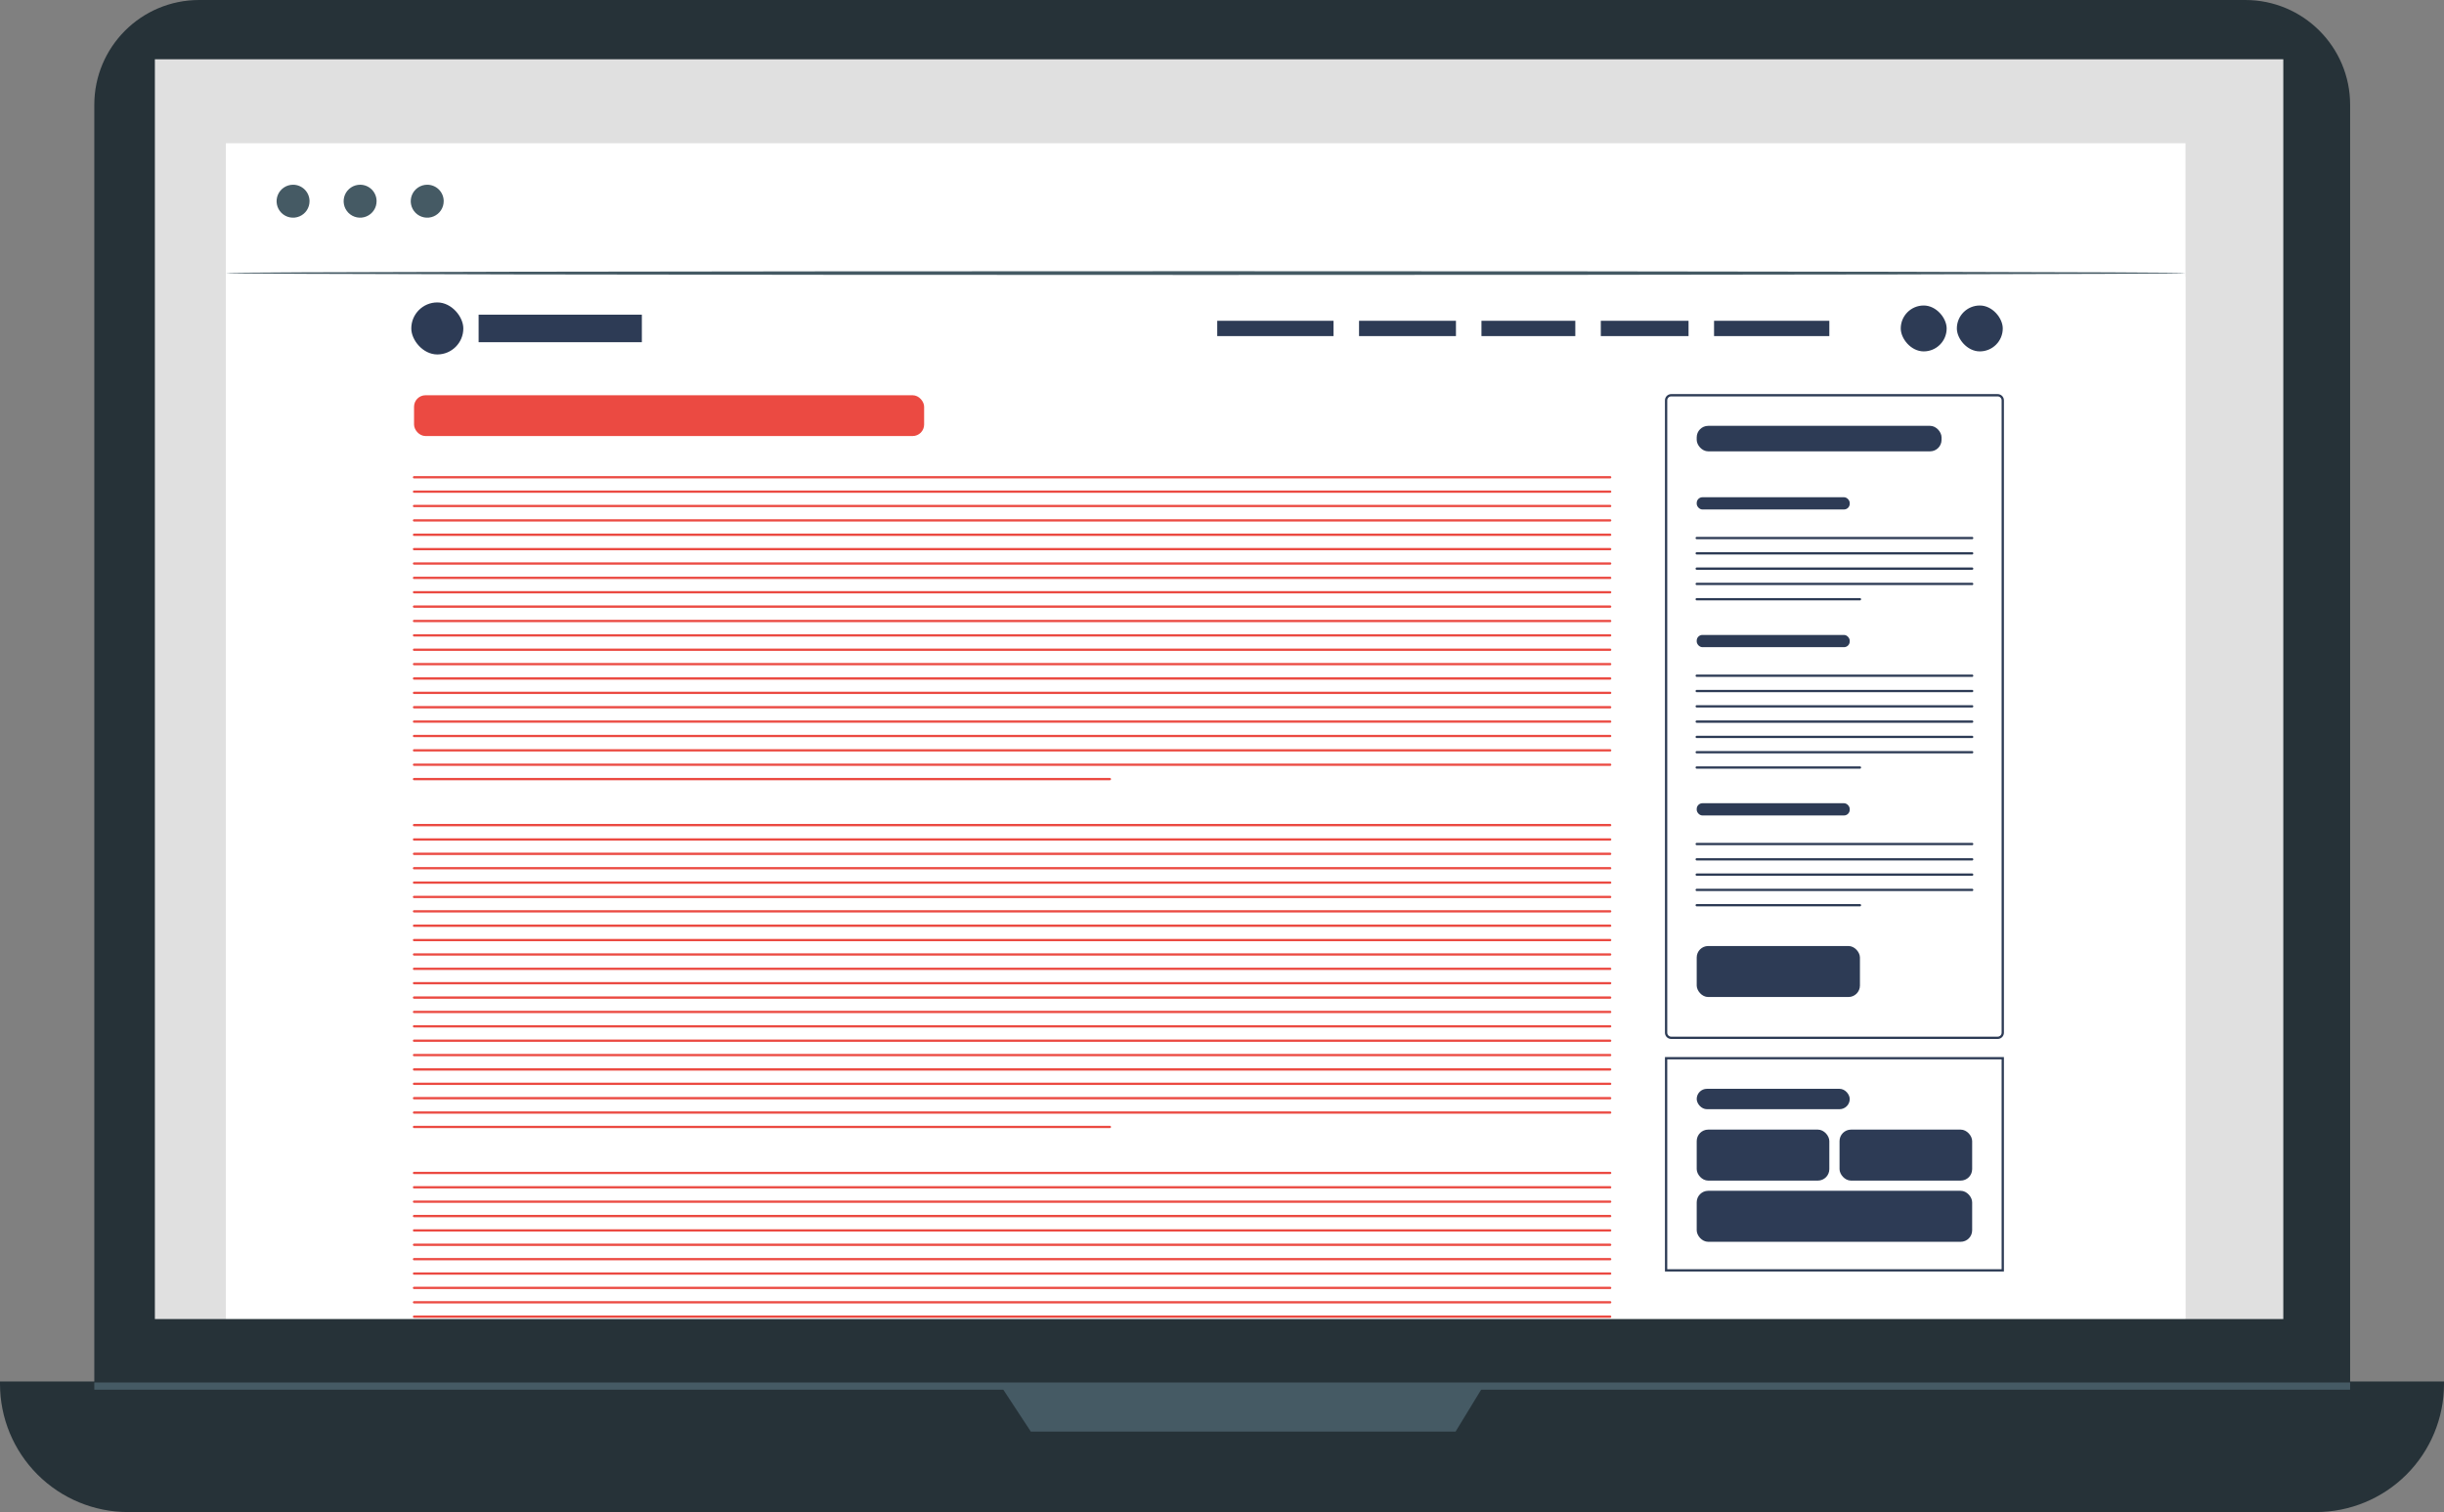 <svg width="425" height="263" viewBox="0 0 425 263" fill="none" xmlns="http://www.w3.org/2000/svg">
<rect x="0" y="0" width="425" height="263" fill="#808080" stroke="none"/>
<path d="M390.45 0H34.626C24.56 0 16.4 8.162 16.4 18.231V241.241C16.4 251.309 24.56 259.472 34.626 259.472H390.45C400.516 259.472 408.676 251.309 408.676 241.241V18.231C408.676 8.162 400.516 0 390.45 0Z" fill="#263238"/>
<path d="M0 240.29H425V240.728C425 246.635 422.654 252.3 418.478 256.477C414.303 260.653 408.639 263 402.734 263H22.266C16.361 263 10.697 260.653 6.522 256.477C2.346 252.3 0 246.635 0 240.728V240.29Z" fill="#263238"/>
<path d="M397.055 10.31H26.933V229.429H397.055V10.31Z" fill="#E0E0E0"/>
<path d="M174 241L179.255 249H253.119L258 241H174Z" fill="#455A64"/>
<path d="M380.042 24.912H39.279V229.354H380.042V24.912Z" fill="white"/>
<path d="M53.827 34.985C53.829 35.552 53.663 36.107 53.35 36.58C53.037 37.053 52.59 37.422 52.067 37.641C51.544 37.86 50.968 37.918 50.411 37.809C49.855 37.7 49.343 37.428 48.941 37.028C48.539 36.628 48.265 36.117 48.154 35.561C48.042 35.005 48.098 34.428 48.315 33.904C48.531 33.38 48.898 32.931 49.37 32.616C49.841 32.3 50.395 32.132 50.962 32.132C51.72 32.132 52.447 32.432 52.983 32.967C53.52 33.502 53.824 34.227 53.827 34.985Z" fill="#455A64"/>
<path d="M65.486 34.985C65.489 35.553 65.323 36.108 65.009 36.581C64.695 37.055 64.248 37.424 63.724 37.642C63.2 37.861 62.623 37.919 62.066 37.808C61.509 37.698 60.998 37.425 60.596 37.023C60.195 36.622 59.922 36.11 59.812 35.553C59.701 34.996 59.759 34.419 59.977 33.895C60.196 33.371 60.565 32.924 61.038 32.61C61.511 32.296 62.066 32.13 62.634 32.132C63.391 32.132 64.116 32.433 64.651 32.968C65.186 33.503 65.486 34.228 65.486 34.985Z" fill="#455A64"/>
<path d="M77.156 34.985C77.158 35.552 76.992 36.107 76.679 36.58C76.366 37.053 75.919 37.422 75.396 37.641C74.873 37.86 74.297 37.918 73.74 37.809C73.184 37.7 72.672 37.428 72.27 37.028C71.868 36.628 71.594 36.117 71.483 35.561C71.371 35.005 71.427 34.428 71.644 33.904C71.86 33.38 72.227 32.931 72.698 32.616C73.17 32.3 73.724 32.132 74.291 32.132C74.667 32.13 75.039 32.203 75.386 32.346C75.734 32.488 76.05 32.698 76.316 32.963C76.582 33.228 76.793 33.543 76.938 33.89C77.082 34.237 77.156 34.609 77.156 34.985Z" fill="#455A64"/>
<path d="M380.042 47.497C380.042 47.685 303.736 47.823 209.667 47.823C115.598 47.823 39.279 47.685 39.279 47.497C39.279 47.31 115.585 47.172 209.667 47.172C303.749 47.172 380.042 47.322 380.042 47.497Z" fill="#455A64"/>
<path d="M408.676 240.465H16.4V241.716H408.676V240.465Z" fill="#455A64"/>
<path d="M141.741 146.834H67.211V151.827H141.741V146.834Z" fill="#455A64"/>
<path d="M238.012 77.59H163.482V82.582H238.012V77.59Z" fill="#455A64"/>
<path d="M348.869 96.171C348.869 96.346 307.363 96.496 256.175 96.496C204.988 96.496 163.482 96.346 163.482 96.171C163.482 95.996 204.975 95.833 256.175 95.833C307.376 95.833 348.869 95.983 348.869 96.171Z" fill="#455A64"/>
<path d="M348.869 107.057C348.869 107.232 307.363 107.382 256.175 107.382C204.988 107.382 163.482 107.232 163.482 107.057C163.482 106.882 204.975 106.732 256.175 106.732C307.376 106.732 348.869 106.919 348.869 107.057Z" fill="#455A64"/>
<path d="M348.869 117.943C348.869 118.13 307.363 118.268 256.175 118.268C204.988 118.268 163.482 118.13 163.482 117.943C163.482 117.755 204.975 117.617 256.175 117.617C307.376 117.617 348.869 117.768 348.869 117.943Z" fill="#455A64"/>
<path d="M348.869 128.841C348.869 129.016 307.363 129.166 256.175 129.166C204.988 129.166 163.482 129.016 163.482 128.841C163.482 128.666 204.975 128.503 256.175 128.503C307.376 128.503 348.869 128.653 348.869 128.841Z" fill="#455A64"/>
<path d="M348.869 139.727C348.869 139.902 307.363 140.052 256.175 140.052C204.988 140.052 163.482 139.902 163.482 139.727C163.482 139.551 204.975 139.401 256.175 139.401C307.376 139.401 348.869 139.539 348.869 139.727Z" fill="#455A64"/>
<path d="M235.848 150.613C235.848 150.788 219.649 150.938 199.671 150.938C179.694 150.938 163.482 150.788 163.482 150.613C163.482 150.438 179.744 150.288 199.671 150.288C219.599 150.288 235.848 150.438 235.848 150.613Z" fill="#455A64"/>
<path d="M347.506 171.746C347.506 171.934 320.223 172.072 286.586 172.072C252.949 172.072 225.666 171.934 225.666 171.746C225.666 171.559 252.936 171.421 286.586 171.421C320.236 171.421 347.506 171.571 347.506 171.746Z" fill="#455A64"/>
<path d="M347.506 183.308C347.506 183.483 320.223 183.633 286.586 183.633C252.949 183.633 225.666 183.483 225.666 183.308C225.666 183.133 252.936 182.983 286.586 182.983C320.236 182.983 347.506 183.133 347.506 183.308Z" fill="#455A64"/>
<path d="M347.506 194.87C347.506 195.045 320.223 195.195 286.586 195.195C252.949 195.195 225.666 195.045 225.666 194.87C225.666 194.695 252.936 194.544 286.586 194.544C320.236 194.544 347.506 194.682 347.506 194.87Z" fill="#455A64"/>
<path d="M347.506 206.431C347.506 206.606 320.223 206.756 286.586 206.756C252.949 206.756 225.666 206.606 225.666 206.431C225.666 206.256 252.936 206.105 286.586 206.105C320.236 206.105 347.506 206.243 347.506 206.431Z" fill="#455A64"/>
<path d="M141.929 170.646C141.929 170.821 125.667 170.971 105.652 170.971C85.637 170.971 69.375 170.821 69.375 170.646C69.375 170.47 85.637 170.32 105.652 170.32C125.667 170.32 141.929 170.458 141.929 170.646Z" fill="#455A64"/>
<path d="M141.929 179.717C141.929 179.905 125.667 180.042 105.652 180.042C85.637 180.042 69.375 179.905 69.375 179.717C69.375 179.529 85.637 179.392 105.652 179.392C125.667 179.392 141.929 179.492 141.929 179.717Z" fill="#455A64"/>
<path d="M141.929 188.801C141.929 188.976 125.667 189.126 105.652 189.126C85.637 189.126 69.375 188.976 69.375 188.801C69.375 188.626 85.637 188.476 105.652 188.476C125.667 188.476 141.929 188.626 141.929 188.801Z" fill="#455A64"/>
<path d="M141.929 197.872C141.929 198.06 125.667 198.198 105.652 198.198C85.637 198.198 69.375 198.06 69.375 197.872C69.375 197.685 85.637 197.547 105.652 197.547C125.667 197.547 141.929 197.697 141.929 197.872Z" fill="#455A64"/>
<path d="M141.929 207.019C141.929 207.194 125.667 207.345 105.652 207.345C85.637 207.345 69.375 207.194 69.375 207.019C69.375 206.844 85.637 206.694 105.652 206.694C125.667 206.694 141.929 206.782 141.929 207.019Z" fill="#455A64"/>
<path d="M141.928 61.299H67.211V133.608H141.928V61.299Z" fill="#E0E0E0"/>
<path d="M73.004 127.415L93.682 90.203L110.582 113.989L120.864 101.364L136.138 127.415H73.004Z" fill="#FF725E"/>
<path d="M117.786 82.97C117.786 84.034 117.471 85.075 116.88 85.959C116.289 86.844 115.448 87.534 114.466 87.941C113.483 88.348 112.401 88.455 111.358 88.247C110.314 88.04 109.356 87.527 108.604 86.775C107.851 86.022 107.339 85.064 107.132 84.02C106.924 82.976 107.031 81.894 107.438 80.911C107.845 79.928 108.534 79.088 109.419 78.497C110.303 77.905 111.343 77.59 112.407 77.59C113.834 77.59 115.202 78.157 116.211 79.166C117.219 80.175 117.786 81.543 117.786 82.97Z" fill="#FF725E"/>
<path d="M136.138 127.615C136.133 127.519 136.133 127.423 136.138 127.327C136.138 127.102 136.138 126.827 136.138 126.476C136.138 125.713 136.138 124.624 136.138 123.223C136.138 120.358 136.138 116.216 136.05 110.948C136.05 100.388 135.963 85.348 135.9 67.28L136.201 67.593H73.079C72.992 67.668 73.742 66.917 73.429 67.242V83.508C73.429 88.814 73.429 94.019 73.429 99.087C73.429 109.209 73.429 118.781 73.429 127.59L73.117 127.29L118.763 127.44L131.647 127.527H135.062H136.251C136.251 127.527 136.163 127.527 135.975 127.527H135.125H131.772L118.963 127.615L73.117 127.765H72.816V127.452C72.816 118.694 72.816 109.071 72.816 98.949C72.816 93.881 72.816 88.676 72.816 83.371V67.105L73.179 66.742H136.301H136.613V67.042C136.613 85.185 136.488 100.288 136.451 110.898C136.451 116.141 136.451 120.258 136.376 123.11C136.376 124.487 136.376 125.55 136.376 126.314C136.376 126.651 136.376 126.914 136.376 127.114C136.376 127.315 136.15 127.627 136.138 127.615Z" fill="#455A64"/>
<path d="M216.31 166.229H163.433V217.405H216.31V166.229Z" fill="#E0E0E0"/>
<path d="M167.536 213.025L182.159 186.698L194.131 203.528L201.398 194.581L212.219 213.025H167.536Z" fill="#FF725E"/>
<path d="M199.22 181.569C199.22 182.311 199 183.037 198.588 183.654C198.176 184.271 197.589 184.753 196.904 185.037C196.218 185.321 195.463 185.395 194.735 185.25C194.008 185.105 193.339 184.748 192.814 184.223C192.289 183.698 191.932 183.029 191.787 182.301C191.642 181.573 191.716 180.818 192.001 180.132C192.285 179.446 192.766 178.86 193.383 178.448C194 178.035 194.725 177.815 195.468 177.815C196.463 177.815 197.417 178.21 198.121 178.914C198.825 179.618 199.22 180.573 199.22 181.569Z" fill="#FF725E"/>
<path d="M212.218 213.175C212.214 213.105 212.214 213.033 212.218 212.963C212.218 212.812 212.218 212.612 212.218 212.362C212.218 211.824 212.218 211.111 212.218 210.06C212.218 208.033 212.218 205.055 212.156 201.364C212.156 193.856 212.156 183.245 212.056 170.47L212.268 170.683H167.585C167.585 170.683 168.061 170.207 167.836 170.445V192.968C167.836 200.137 167.836 206.907 167.836 213.15L167.61 212.925L199.922 213.038L209.028 213.1H211.443H209.066H200.009L167.56 213.213H167.348V213C167.348 206.744 167.348 199.987 167.348 192.817C167.348 189.239 167.348 185.548 167.348 181.794V170.333C167.123 170.545 167.648 170.007 167.598 170.07H212.281H212.493V170.283C212.493 183.12 212.406 193.806 212.381 201.326C212.381 205.08 212.381 207.945 212.381 209.96C212.381 210.936 212.381 211.686 212.381 212.224C212.381 212.462 212.381 212.65 212.381 212.8C212.351 212.934 212.296 213.062 212.218 213.175Z" fill="#455A64"/>
<g clip-path="url(#clip0_172_3757)">
<rect x="39.589" y="48.169" width="340.615" height="191.596" fill="white"/>
<path d="M72 204.013H280M72 206.513H280M72 209.013H280M72 211.513H280M72 214.013H280M72 216.513H280M72 219.013H280M72 221.513H280M72 224.013H280M72 226.513H280M72 229.013H280M72 231.513H280M72 234.013H280M72 236.513H280M72 239.013H280M72 241.513H280M72 244.013H280M72 246.513H280M72 249.013H280M72 251.513H280M72 254.013H280M72 256.513H193" stroke="#EB4A42" stroke-width="0.4" stroke-linecap="round"/>
<rect x="72.2" y="68.947" width="88.302" height="6.696" rx="1.8" fill="#EB4A42" stroke="#EB4A42" stroke-width="0.4"/>
<rect x="71.522" y="52.603" width="9.048" height="9.048" rx="4.524" fill="#2D3B55"/>
<rect x="83.23" y="54.732" width="28.385" height="4.79" fill="#2D3B55"/>
<rect x="211.671" y="55.797" width="20.224" height="2.661" fill="#2D3B55"/>
<rect x="236.33" y="55.797" width="16.853" height="2.661" fill="#2D3B55"/>
<rect x="257.618" y="55.797" width="16.321" height="2.661" fill="#2D3B55"/>
<rect x="278.374" y="55.797" width="15.257" height="2.661" fill="#2D3B55"/>
<rect x="298.066" y="55.797" width="20.047" height="2.661" fill="#2D3B55"/>
<rect x="330.531" y="53.136" width="7.983" height="7.983" rx="3.992" fill="#2D3B55"/>
<rect x="340.288" y="53.136" width="7.983" height="7.983" rx="3.992" fill="#2D3B55"/>
<rect x="295.05" y="74.069" width="42.577" height="4.435" rx="2" fill="#2D3B55"/>
<rect x="295.05" y="110.438" width="26.61" height="2.129" rx="1" fill="#2D3B55"/>
<rect x="295.05" y="139.709" width="26.61" height="2.129" rx="1" fill="#2D3B55"/>
<rect x="295.05" y="86.487" width="26.61" height="2.129" rx="1" fill="#2D3B55"/>
<path d="M342.949 117.533H295.05M342.949 120.194H295.05M342.949 122.855H295.05M342.949 125.516H295.05M342.949 128.177H295.05M342.949 130.838H295.05M323.435 133.499H295.05M342.949 146.805H295.05M342.949 149.466H295.05M342.949 152.127H295.05M342.949 154.788H295.05M323.435 157.449H295.05M342.949 93.584H295.05M342.949 96.245H295.05M342.949 98.906H295.05M342.949 101.567H295.05M323.435 104.228H295.05M290.615 180.511H347.384C347.874 180.511 348.271 180.114 348.271 179.624V69.634C348.271 69.144 347.874 68.747 347.384 68.747H290.615C290.125 68.747 289.728 69.144 289.728 69.634V179.624C289.728 180.114 290.125 180.511 290.615 180.511Z" stroke="#2D3B55" stroke-width="0.4" stroke-linecap="round"/>
<rect x="295.05" y="164.545" width="28.385" height="8.87" rx="2" fill="#2D3B55"/>
<rect x="289.728" y="184.06" width="58.543" height="36.9" stroke="#2D3B55" stroke-width="0.4" stroke-linecap="round"/>
<rect x="295.05" y="189.382" width="26.61" height="3.548" rx="1.774" fill="#2D3B55"/>
<rect x="295.05" y="196.478" width="23.062" height="8.87" rx="2" fill="#2D3B55"/>
<rect x="295.05" y="207.122" width="47.899" height="8.87" rx="2" fill="#2D3B55"/>
<rect x="319.887" y="196.478" width="23.062" height="8.87" rx="2" fill="#2D3B55"/>
<path d="M72 83.013H280M72 85.513H280M72 88.013H280M72 90.513H280M72 93.013H280M72 95.513H280M72 98.013H280M72 100.513H280M72 103.013H280M72 105.513H280M72 108.013H280M72 110.513H280M72 113.013H280M72 115.513H280M72 118.013H280M72 120.513H280M72 123.013H280M72 125.513H280M72 128.013H280M72 130.513H280M72 133.013H280M72 135.513H193" stroke="#EB4A42" stroke-width="0.4" stroke-linecap="round"/>
<path d="M72 143.513H280M72 146.013H280M72 148.513H280M72 151.013H280M72 153.513H280M72 156.013H280M72 158.513H280M72 161.013H280M72 163.513H280M72 166.013H280M72 168.513H280M72 171.013H280M72 173.513H280M72 176.013H280M72 178.513H280M72 181.013H280M72 183.513H280M72 186.013H280M72 188.513H280M72 191.013H280M72 193.513H280M72 196.013H193" stroke="#EB4A42" stroke-width="0.4" stroke-linecap="round"/>
</g>
<defs>
<clipPath id="clip0_172_3757">
<rect width="340" height="181.048" fill="white" transform="translate(40 48.169)"/>
</clipPath>
</defs>
</svg>
